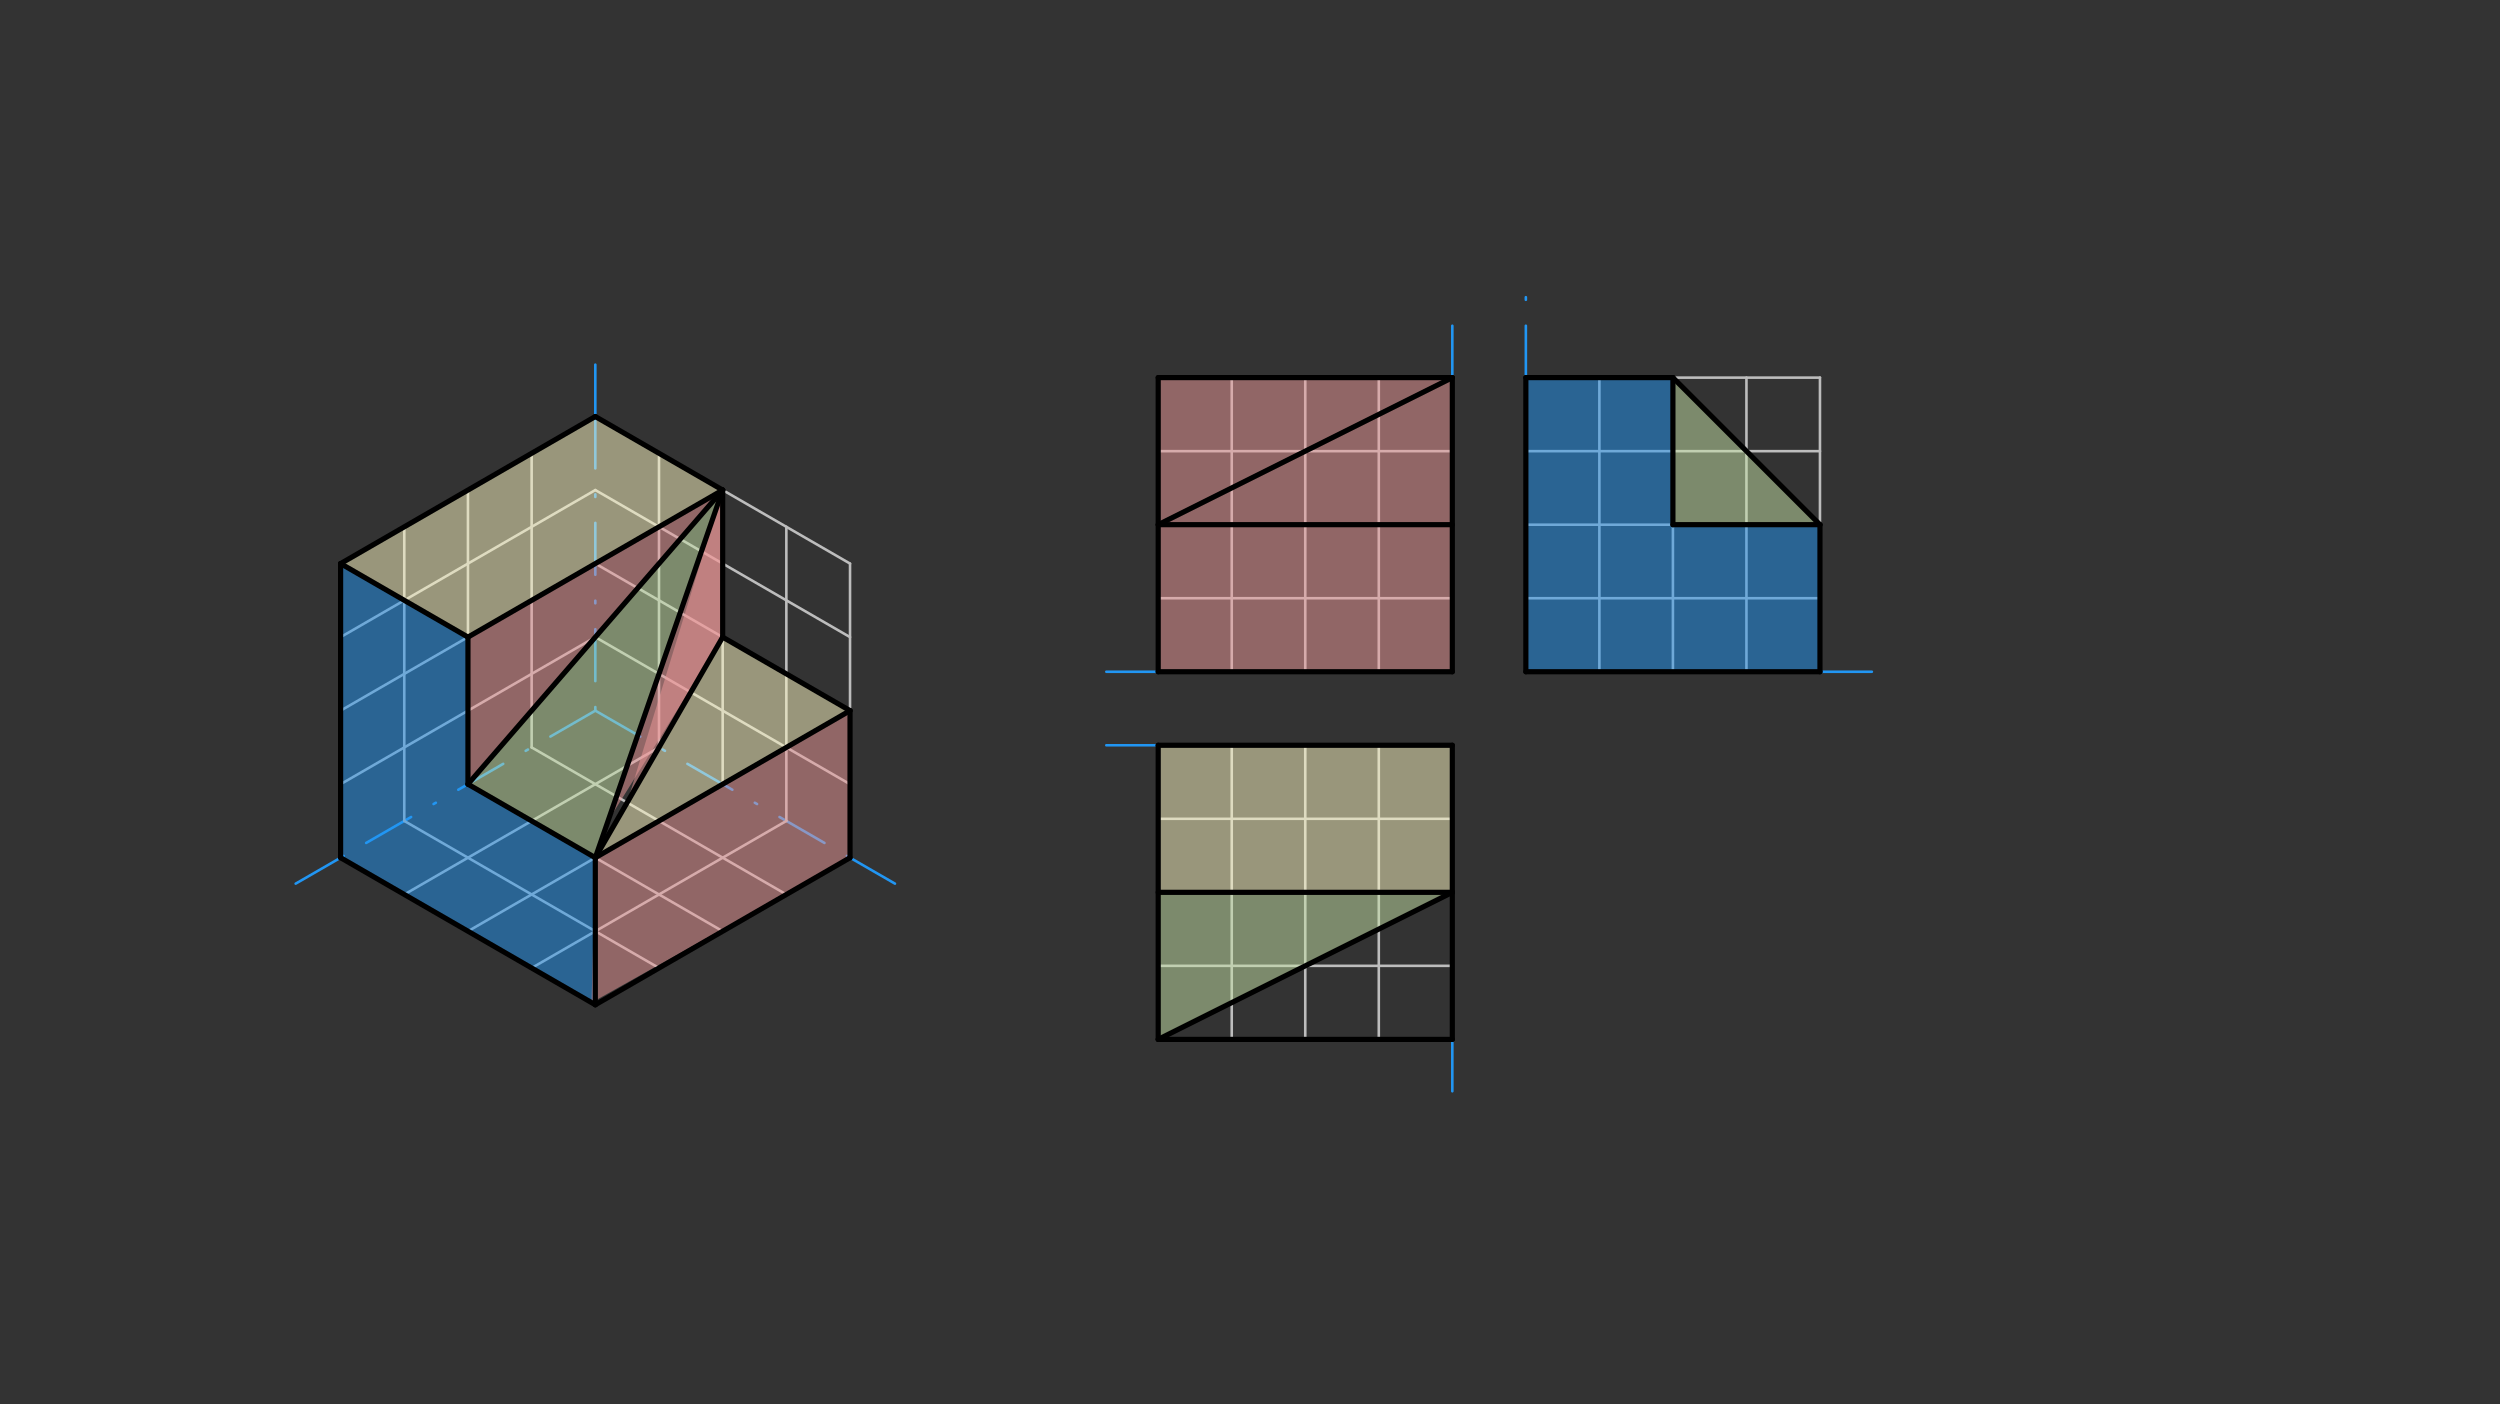 <svg xmlns="http://www.w3.org/2000/svg" class="svg--816" height="100%" preserveAspectRatio="xMidYMid meet" viewBox="0 0 963.78 541.417" width="100%"><rect x="0" y="0" width="963.78" height="541.417" fill="#333333" stroke="none"/><defs><marker id="marker-arrow" markerHeight="16" markerUnits="userSpaceOnUse" markerWidth="24" orient="auto-start-reverse" refX="24" refY="4" viewBox="0 0 24 8"><path d="M 0 0 L 24 4 L 0 8 z" stroke="inherit"></path></marker></defs><g class="aux-layer--949"><g class="element--733"><line stroke="#2196F3" stroke-dasharray="20, 10, 1, 10" stroke-linecap="round" stroke-width="1" x1="229.5" x2="229.5" y1="160.578" y2="273.964"></line></g><g class="element--733"><line stroke="#2196F3" stroke-dasharray="20, 10, 1, 10" stroke-linecap="round" stroke-width="1" x1="229.5" x2="131.305" y1="273.964" y2="330.657"></line></g><g class="element--733"><line stroke="#2196F3" stroke-dasharray="20, 10, 1, 10" stroke-linecap="round" stroke-width="1" x1="229.5" x2="327.695" y1="273.964" y2="330.657"></line></g><g class="element--733"><line stroke="#BDBDBD" stroke-dasharray="none" stroke-linecap="round" stroke-width="1" x1="327.695" x2="229.5" y1="330.657" y2="387.35"></line></g><g class="element--733"><line stroke="#BDBDBD" stroke-dasharray="none" stroke-linecap="round" stroke-width="1" x1="229.5" x2="327.695" y1="160.578" y2="217.271"></line></g><g class="element--733"><line stroke="#BDBDBD" stroke-dasharray="none" stroke-linecap="round" stroke-width="1" x1="327.695" x2="327.695" y1="217.271" y2="330.657"></line></g><g class="element--733"><line stroke="#BDBDBD" stroke-dasharray="none" stroke-linecap="round" stroke-width="1" x1="229.5" x2="131.305" y1="217.271" y2="273.964"></line></g><g class="element--733"><line stroke="#BDBDBD" stroke-dasharray="none" stroke-linecap="round" stroke-width="1" x1="229.5" x2="327.695" y1="217.271" y2="273.964"></line></g><g class="element--733"><line stroke="#BDBDBD" stroke-dasharray="none" stroke-linecap="round" stroke-width="1" x1="278.598" x2="278.598" y1="188.925" y2="302.31"></line></g><g class="element--733"><line stroke="#BDBDBD" stroke-dasharray="none" stroke-linecap="round" stroke-width="1" x1="180.402" x2="180.402" y1="188.925" y2="302.31"></line></g><g class="element--733"><line stroke="#BDBDBD" stroke-dasharray="none" stroke-linecap="round" stroke-width="1" x1="180.402" x2="278.598" y1="302.31" y2="359.003"></line></g><g class="element--733"><line stroke="#BDBDBD" stroke-dasharray="none" stroke-linecap="round" stroke-width="1" x1="278.598" x2="180.402" y1="302.31" y2="359.003"></line></g><g class="element--733"><line stroke="#2196F3" stroke-dasharray="20, 10, 1, 10" stroke-linecap="round" stroke-width="1" x1="131.305" x2="106.756" y1="330.657" y2="344.83"></line></g><g class="element--733"><line stroke="#2196F3" stroke-dasharray="20, 10, 1, 10" stroke-linecap="round" stroke-width="1" x1="327.695" x2="352.242" y1="330.657" y2="344.829"></line></g><g class="element--733"><line stroke="#2196F3" stroke-dasharray="20, 10, 1, 10" stroke-linecap="round" stroke-width="1" x1="229.5" x2="229.5" y1="160.578" y2="132.232"></line></g><g class="element--733"><line stroke="#BDBDBD" stroke-dasharray="none" stroke-linecap="round" stroke-width="1" x1="131.305" x2="180.402" y1="217.271" y2="188.925"></line></g><g class="element--733"><line stroke="#BDBDBD" stroke-dasharray="none" stroke-linecap="round" stroke-width="1" x1="180.402" x2="229.5" y1="188.925" y2="160.578"></line></g><g class="element--733"><line stroke="#BDBDBD" stroke-dasharray="none" stroke-linecap="round" stroke-width="1" x1="204.951" x2="204.951" y1="174.751" y2="231.444"></line></g><g class="element--733"><line stroke="#BDBDBD" stroke-dasharray="none" stroke-linecap="round" stroke-width="1" x1="204.951" x2="204.951" y1="231.444" y2="288.137"></line></g><g class="element--733"><line stroke="#BDBDBD" stroke-dasharray="none" stroke-linecap="round" stroke-width="1" x1="131.305" x2="131.305" y1="217.271" y2="273.964"></line></g><g class="element--733"><line stroke="#BDBDBD" stroke-dasharray="none" stroke-linecap="round" stroke-width="1" x1="131.305" x2="131.305" y1="273.964" y2="330.657"></line></g><g class="element--733"><line stroke="#BDBDBD" stroke-dasharray="none" stroke-linecap="round" stroke-width="1" x1="131.305" x2="229.5" y1="245.617" y2="188.925"></line></g><g class="element--733"><line stroke="#BDBDBD" stroke-dasharray="none" stroke-linecap="round" stroke-width="1" x1="131.305" x2="229.489" y1="302.31" y2="245.624"></line></g><g class="element--733"><line stroke="#BDBDBD" stroke-dasharray="none" stroke-linecap="round" stroke-width="1" x1="155.854" x2="155.854" y1="203.098" y2="316.484"></line></g><g class="element--733"><line stroke="#BDBDBD" stroke-dasharray="none" stroke-linecap="round" stroke-width="1" x1="155.854" x2="254.049" y1="316.484" y2="373.177"></line></g><g class="element--733"><line stroke="#BDBDBD" stroke-dasharray="none" stroke-linecap="round" stroke-width="1" x1="204.951" x2="303.146" y1="288.137" y2="344.83"></line></g><g class="element--733"><line stroke="#BDBDBD" stroke-dasharray="none" stroke-linecap="round" stroke-width="1" x1="131.305" x2="180.402" y1="330.657" y2="359.003"></line></g><g class="element--733"><line stroke="#BDBDBD" stroke-dasharray="none" stroke-linecap="round" stroke-width="1" x1="180.402" x2="229.5" y1="359.003" y2="387.35"></line></g><g class="element--733"><line stroke="#BDBDBD" stroke-dasharray="none" stroke-linecap="round" stroke-width="1" x1="155.854" x2="254.049" y1="344.83" y2="288.137"></line></g><g class="element--733"><line stroke="#BDBDBD" stroke-dasharray="none" stroke-linecap="round" stroke-width="1" x1="204.951" x2="303.146" y1="373.177" y2="316.484"></line></g><g class="element--733"><line stroke="#BDBDBD" stroke-dasharray="none" stroke-linecap="round" stroke-width="1" x1="303.146" x2="303.146" y1="316.484" y2="203.098"></line></g><g class="element--733"><line stroke="#BDBDBD" stroke-dasharray="none" stroke-linecap="round" stroke-width="1" x1="254.049" x2="254.049" y1="288.137" y2="174.751"></line></g><g class="element--733"><line stroke="#BDBDBD" stroke-dasharray="none" stroke-linecap="round" stroke-width="1" x1="229.5" x2="327.695" y1="188.925" y2="245.617"></line></g><g class="element--733"><line stroke="#BDBDBD" stroke-dasharray="none" stroke-linecap="round" stroke-width="1" x1="229.489" x2="327.684" y1="245.624" y2="302.317"></line></g><g class="element--733"><line stroke="#BDBDBD" stroke-dasharray="none" stroke-linecap="round" stroke-width="1" x1="446.5" x2="503.193" y1="145.578" y2="145.578"></line></g><g class="element--733"><line stroke="#BDBDBD" stroke-dasharray="none" stroke-linecap="round" stroke-width="1" x1="503.193" x2="559.886" y1="145.578" y2="145.578"></line></g><g class="element--733"><line stroke="#BDBDBD" stroke-dasharray="none" stroke-linecap="round" stroke-width="1" x1="503.193" x2="503.193" y1="145.578" y2="202.271"></line></g><g class="element--733"><line stroke="#BDBDBD" stroke-dasharray="none" stroke-linecap="round" stroke-width="1" x1="446.5" x2="446.5" y1="145.578" y2="202.271"></line></g><g class="element--733"><line stroke="#BDBDBD" stroke-dasharray="none" stroke-linecap="round" stroke-width="1" x1="446.5" x2="559.878" y1="202.271" y2="202.271"></line></g><g class="element--733"><line stroke="#BDBDBD" stroke-dasharray="none" stroke-linecap="round" stroke-width="1" x1="559.886" x2="559.886" y1="145.578" y2="258.964"></line></g><g class="element--733"><line stroke="#BDBDBD" stroke-dasharray="none" stroke-linecap="round" stroke-width="1" x1="446.5" x2="559.886" y1="173.925" y2="173.925"></line></g><g class="element--733"><line stroke="#BDBDBD" stroke-dasharray="none" stroke-linecap="round" stroke-width="1" x1="474.846" x2="474.846" y1="145.578" y2="258.964"></line></g><g class="element--733"><line stroke="#BDBDBD" stroke-dasharray="none" stroke-linecap="round" stroke-width="1" x1="531.539" x2="531.539" y1="145.578" y2="258.964"></line></g><g class="element--733"><line stroke="#BDBDBD" stroke-dasharray="none" stroke-linecap="round" stroke-width="1" x1="446.5" x2="446.5" y1="202.271" y2="258.964"></line></g><g class="element--733"><line stroke="#BDBDBD" stroke-dasharray="none" stroke-linecap="round" stroke-width="1" x1="446.5" x2="559.886" y1="258.964" y2="258.964"></line></g><g class="element--733"><line stroke="#BDBDBD" stroke-dasharray="none" stroke-linecap="round" stroke-width="1" x1="503.193" x2="503.193" y1="202.271" y2="258.964"></line></g><g class="element--733"><line stroke="#BDBDBD" stroke-dasharray="none" stroke-linecap="round" stroke-width="1" x1="446.5" x2="559.886" y1="230.617" y2="230.617"></line></g><g class="element--733"><line stroke="#BDBDBD" stroke-dasharray="none" stroke-linecap="round" stroke-width="1" x1="588.232" x2="644.925" y1="145.578" y2="145.578"></line></g><g class="element--733"><line stroke="#BDBDBD" stroke-dasharray="none" stroke-linecap="round" stroke-width="1" x1="644.925" x2="644.925" y1="145.578" y2="258.964"></line></g><g class="element--733"><line stroke="#BDBDBD" stroke-dasharray="none" stroke-linecap="round" stroke-width="1" x1="644.925" x2="701.618" y1="145.578" y2="145.578"></line></g><g class="element--733"><line stroke="#BDBDBD" stroke-dasharray="none" stroke-linecap="round" stroke-width="1" x1="701.618" x2="701.618" y1="145.578" y2="258.964"></line></g><g class="element--733"><line stroke="#BDBDBD" stroke-dasharray="none" stroke-linecap="round" stroke-width="1" x1="701.618" x2="588.232" y1="258.964" y2="258.964"></line></g><g class="element--733"><line stroke="#BDBDBD" stroke-dasharray="none" stroke-linecap="round" stroke-width="1" x1="588.232" x2="588.232" y1="145.578" y2="202.271"></line></g><g class="element--733"><line stroke="#BDBDBD" stroke-dasharray="none" stroke-linecap="round" stroke-width="1" x1="588.232" x2="588.232" y1="202.271" y2="258.964"></line></g><g class="element--733"><line stroke="#BDBDBD" stroke-dasharray="none" stroke-linecap="round" stroke-width="1" x1="588.232" x2="701.618" y1="173.925" y2="173.925"></line></g><g class="element--733"><line stroke="#BDBDBD" stroke-dasharray="none" stroke-linecap="round" stroke-width="1" x1="616.579" x2="616.579" y1="145.578" y2="258.964"></line></g><g class="element--733"><line stroke="#BDBDBD" stroke-dasharray="none" stroke-linecap="round" stroke-width="1" x1="588.232" x2="701.618" y1="202.271" y2="202.271"></line></g><g class="element--733"><line stroke="#BDBDBD" stroke-dasharray="none" stroke-linecap="round" stroke-width="1" x1="673.272" x2="673.272" y1="145.578" y2="258.964"></line></g><g class="element--733"><line stroke="#BDBDBD" stroke-dasharray="none" stroke-linecap="round" stroke-width="1" x1="588.232" x2="701.618" y1="230.617" y2="230.617"></line></g><g class="element--733"><line stroke="#BDBDBD" stroke-dasharray="none" stroke-linecap="round" stroke-width="1" x1="559.886" x2="446.5" y1="287.31" y2="287.31"></line></g><g class="element--733"><line stroke="#BDBDBD" stroke-dasharray="none" stroke-linecap="round" stroke-width="1" x1="446.5" x2="446.5" y1="287.31" y2="344.003"></line></g><g class="element--733"><line stroke="#BDBDBD" stroke-dasharray="none" stroke-linecap="round" stroke-width="1" x1="446.5" x2="446.5" y1="344.003" y2="400.696"></line></g><g class="element--733"><line stroke="#BDBDBD" stroke-dasharray="none" stroke-linecap="round" stroke-width="1" x1="446.5" x2="503.193" y1="400.696" y2="400.696"></line></g><g class="element--733"><line stroke="#BDBDBD" stroke-dasharray="none" stroke-linecap="round" stroke-width="1" x1="503.193" x2="559.886" y1="400.696" y2="400.696"></line></g><g class="element--733"><line stroke="#BDBDBD" stroke-dasharray="none" stroke-linecap="round" stroke-width="1" x1="559.886" x2="559.886" y1="287.31" y2="400.696"></line></g><g class="element--733"><line stroke="#BDBDBD" stroke-dasharray="none" stroke-linecap="round" stroke-width="1" x1="446.5" x2="559.886" y1="315.657" y2="315.657"></line></g><g class="element--733"><line stroke="#BDBDBD" stroke-dasharray="none" stroke-linecap="round" stroke-width="1" x1="446.5" x2="559.886" y1="344.003" y2="344.003"></line></g><g class="element--733"><line stroke="#BDBDBD" stroke-dasharray="none" stroke-linecap="round" stroke-width="1" x1="446.5" x2="559.886" y1="372.35" y2="372.35"></line></g><g class="element--733"><line stroke="#BDBDBD" stroke-dasharray="none" stroke-linecap="round" stroke-width="1" x1="474.846" x2="474.846" y1="400.696" y2="287.31"></line></g><g class="element--733"><line stroke="#BDBDBD" stroke-dasharray="none" stroke-linecap="round" stroke-width="1" x1="503.193" x2="503.193" y1="400.696" y2="287.31"></line></g><g class="element--733"><line stroke="#BDBDBD" stroke-dasharray="none" stroke-linecap="round" stroke-width="1" x1="531.539" x2="531.539" y1="400.696" y2="287.31"></line></g><g class="element--733"><line stroke="#2196F3" stroke-dasharray="20, 10, 1, 10" stroke-linecap="round" stroke-width="1" x1="559.886" x2="559.886" y1="145.578" y2="117.232"></line></g><g class="element--733"><line stroke="#2196F3" stroke-dasharray="20, 10, 1, 10" stroke-linecap="round" stroke-width="1" x1="446.5" x2="418.154" y1="258.964" y2="258.964"></line></g><g class="element--733"><line stroke="#2196F3" stroke-dasharray="20, 10, 1, 10" stroke-linecap="round" stroke-width="1" x1="446.5" x2="418.154" y1="287.31" y2="287.31"></line></g><g class="element--733"><line stroke="#2196F3" stroke-dasharray="20, 10, 1, 10" stroke-linecap="round" stroke-width="1" x1="559.886" x2="559.886" y1="400.696" y2="429.043"></line></g><g class="element--733"><line stroke="#2196F3" stroke-dasharray="20, 10, 1, 10" stroke-linecap="round" stroke-width="1" x1="588.232" x2="588.232" y1="145.578" y2="109.578"></line></g><g class="element--733"><line stroke="#2196F3" stroke-dasharray="20, 10, 1, 10" stroke-linecap="round" stroke-width="1" x1="701.618" x2="729.965" y1="258.964" y2="258.964"></line></g></g><g class="main-layer--75a"><g class="element--733"><g fill="#FFF9C4" opacity="0.5"><path d="M 131.305 217.271 L 229.5 160.578 L 278.598 188.925 L 180.402 245.617 L 131.305 217.271 Z" stroke="none"></path></g></g><g class="element--733"><g fill="#FFF9C4" opacity="0.5"><path d="M 229.5 330.657 L 278.598 245.617 L 327.695 273.964 L 327.695 273.964 L 229.5 330.657 Z" stroke="none"></path></g></g><g class="element--733"><g fill="#FFF9C4" opacity="0.5"><path d="M 446.5 287.31 L 446.5 344.003 L 559.886 344.003 L 559.886 287.31 L 446.5 287.31 Z" stroke="none"></path></g></g><g class="element--733"><g fill="#C5E1A5" opacity="0.5"><path d="M 180.402 302.31 L 278.598 188.925 L 229.5 330.657 L 229.5 330.657 L 180.402 302.31 Z" stroke="none"></path></g></g><g class="element--733"><g fill="#C5E1A5" opacity="0.5"><path d="M 446.5 344.003 L 446.5 400.696 L 559.886 344.003 L 446.5 344.003 Z" stroke="none"></path></g></g><g class="element--733"><g fill="#C5E1A5" opacity="0.5"><path d="M 644.925 145.578 L 644.925 202.271 L 701.618 202.271 L 644.925 145.578 Z" stroke="none"></path></g></g><g class="element--733"><g fill="#2196F3" opacity="0.5"><path d="M 131.305 217.271 L 131.305 330.657 L 229.5 387.35 L 229.5 387.35 L 229.5 330.657 L 180.402 302.31 L 180.402 302.31 L 180.402 245.617 L 131.305 217.271 Z" stroke="none"></path></g></g><g class="element--733"><g fill="#2196F3" opacity="0.5"><path d="M 588.232 145.578 L 588.232 258.964 L 701.618 258.964 L 701.618 202.271 L 644.925 202.271 L 644.925 202.271 L 644.925 145.578 L 644.925 145.578 L 588.232 145.578 Z" stroke="none"></path></g></g><g class="element--733"><g fill="#EF9A9A" opacity="0.5"><path d="M 180.402 245.617 L 180.402 285.637 L 180.402 285.637 L 180.402 245.617 Z" stroke="none"></path></g></g><g class="element--733"><g fill="#EF9A9A" opacity="0.5"><path d="M 180.402 245.617 L 180.402 302.31 L 278.598 188.925 L 278.598 188.925 L 180.402 245.617 Z" stroke="none"></path></g></g><g class="element--733"><g fill="#EF9A9A" opacity="0.5"><path d="M 278.598 188.925 L 278.598 245.617 L 241.774 309.397 L 278.598 188.925 Z" stroke="none"></path></g></g><g class="element--733"><g fill="#EF9A9A" opacity="0.5"><path d="M 234.413 316.473 L 278.598 188.925 L 278.598 245.617 L 278.598 245.617 L 234.413 316.473 Z" stroke="none"></path></g></g><g class="element--733"><g fill="#EF9A9A" opacity="0.5"><path d="M 229.5 330.657 L 228.045 386.51 L 327.695 330.657 L 327.695 273.964 L 229.5 330.657 Z" stroke="none"></path></g></g><g class="element--733"><g fill="#EF9A9A" opacity="0.5"><path d="M 446.5 145.578 L 559.886 145.578 L 559.886 258.964 L 559.886 258.964 L 446.5 258.964 L 446.5 145.578 Z" stroke="none"></path></g></g><g class="element--733"><line stroke="#000000" stroke-dasharray="none" stroke-linecap="round" stroke-width="2" x1="131.305" x2="229.5" y1="217.271" y2="160.578"></line></g><g class="element--733"><line stroke="#000000" stroke-dasharray="none" stroke-linecap="round" stroke-width="2" x1="229.5" x2="278.598" y1="160.578" y2="188.925"></line></g><g class="element--733"><line stroke="#000000" stroke-dasharray="none" stroke-linecap="round" stroke-width="2" x1="131.305" x2="180.402" y1="217.271" y2="245.617"></line></g><g class="element--733"><line stroke="#000000" stroke-dasharray="none" stroke-linecap="round" stroke-width="2" x1="180.402" x2="278.598" y1="245.617" y2="188.925"></line></g><g class="element--733"><line stroke="#000000" stroke-dasharray="none" stroke-linecap="round" stroke-width="2" x1="278.598" x2="180.402" y1="188.925" y2="302.31"></line></g><g class="element--733"><line stroke="#000000" stroke-dasharray="none" stroke-linecap="round" stroke-width="2" x1="180.402" x2="180.402" y1="245.617" y2="302.31"></line></g><g class="element--733"><line stroke="#000000" stroke-dasharray="none" stroke-linecap="round" stroke-width="2" x1="180.402" x2="229.5" y1="302.31" y2="330.657"></line></g><g class="element--733"><line stroke="#000000" stroke-dasharray="none" stroke-linecap="round" stroke-width="2" x1="229.5" x2="229.5" y1="330.657" y2="387.35"></line></g><g class="element--733"><line stroke="#000000" stroke-dasharray="none" stroke-linecap="round" stroke-width="2" x1="131.305" x2="131.305" y1="217.271" y2="330.657"></line></g><g class="element--733"><line stroke="#000000" stroke-dasharray="none" stroke-linecap="round" stroke-width="2" x1="131.305" x2="229.5" y1="330.657" y2="387.35"></line></g><g class="element--733"><line stroke="#000000" stroke-dasharray="none" stroke-linecap="round" stroke-width="2" x1="278.598" x2="229.5" y1="188.925" y2="330.657"></line></g><g class="element--733"><line stroke="#000000" stroke-dasharray="none" stroke-linecap="round" stroke-width="2" x1="229.5" x2="278.598" y1="330.657" y2="245.617"></line></g><g class="element--733"><line stroke="#000000" stroke-dasharray="none" stroke-linecap="round" stroke-width="2" x1="278.598" x2="278.598" y1="245.617" y2="188.925"></line></g><g class="element--733"><line stroke="#000000" stroke-dasharray="none" stroke-linecap="round" stroke-width="2" x1="278.598" x2="327.695" y1="245.617" y2="273.964"></line></g><g class="element--733"><line stroke="#000000" stroke-dasharray="none" stroke-linecap="round" stroke-width="2" x1="327.695" x2="327.695" y1="273.964" y2="330.657"></line></g><g class="element--733"><line stroke="#000000" stroke-dasharray="none" stroke-linecap="round" stroke-width="2" x1="327.695" x2="229.5" y1="330.657" y2="387.35"></line></g><g class="element--733"><line stroke="#000000" stroke-dasharray="none" stroke-linecap="round" stroke-width="2" x1="229.5" x2="327.695" y1="330.657" y2="273.964"></line></g><g class="element--733"><line stroke="#000000" stroke-dasharray="none" stroke-linecap="round" stroke-width="2" x1="446.5" x2="446.5" y1="145.578" y2="258.964"></line></g><g class="element--733"><line stroke="#000000" stroke-dasharray="none" stroke-linecap="round" stroke-width="2" x1="446.5" x2="559.886" y1="258.964" y2="258.964"></line></g><g class="element--733"><line stroke="#000000" stroke-dasharray="none" stroke-linecap="round" stroke-width="2" x1="559.886" x2="559.886" y1="258.964" y2="145.578"></line></g><g class="element--733"><line stroke="#000000" stroke-dasharray="none" stroke-linecap="round" stroke-width="2" x1="559.886" x2="446.5" y1="145.578" y2="145.578"></line></g><g class="element--733"><line stroke="#000000" stroke-dasharray="none" stroke-linecap="round" stroke-width="2" x1="446.5" x2="559.886" y1="202.271" y2="202.271"></line></g><g class="element--733"><line stroke="#000000" stroke-dasharray="none" stroke-linecap="round" stroke-width="2" x1="446.5" x2="559.886" y1="202.271" y2="145.578"></line></g><g class="element--733"><line stroke="#000000" stroke-dasharray="none" stroke-linecap="round" stroke-width="2" x1="446.5" x2="559.886" y1="344.003" y2="344.003"></line></g><g class="element--733"><line stroke="#000000" stroke-dasharray="none" stroke-linecap="round" stroke-width="2" x1="559.886" x2="559.886" y1="344.003" y2="287.31"></line></g><g class="element--733"><line stroke="#000000" stroke-dasharray="none" stroke-linecap="round" stroke-width="2" x1="559.886" x2="446.5" y1="287.31" y2="287.31"></line></g><g class="element--733"><line stroke="#000000" stroke-dasharray="none" stroke-linecap="round" stroke-width="2" x1="446.5" x2="446.5" y1="287.31" y2="400.696"></line></g><g class="element--733"><line stroke="#000000" stroke-dasharray="none" stroke-linecap="round" stroke-width="2" x1="446.5" x2="559.886" y1="400.696" y2="400.696"></line></g><g class="element--733"><line stroke="#000000" stroke-dasharray="none" stroke-linecap="round" stroke-width="2" x1="559.886" x2="559.886" y1="400.696" y2="344.003"></line></g><g class="element--733"><line stroke="#000000" stroke-dasharray="none" stroke-linecap="round" stroke-width="2" x1="559.886" x2="446.5" y1="344.003" y2="400.696"></line></g><g class="element--733"><line stroke="#000000" stroke-dasharray="none" stroke-linecap="round" stroke-width="2" x1="588.232" x2="588.232" y1="145.578" y2="258.964"></line></g><g class="element--733"><line stroke="#000000" stroke-dasharray="none" stroke-linecap="round" stroke-width="2" x1="588.232" x2="701.618" y1="258.964" y2="258.964"></line></g><g class="element--733"><line stroke="#000000" stroke-dasharray="none" stroke-linecap="round" stroke-width="2" x1="701.618" x2="701.618" y1="258.964" y2="202.271"></line></g><g class="element--733"><line stroke="#000000" stroke-dasharray="none" stroke-linecap="round" stroke-width="2" x1="701.618" x2="644.925" y1="202.271" y2="202.271"></line></g><g class="element--733"><line stroke="#000000" stroke-dasharray="none" stroke-linecap="round" stroke-width="2" x1="644.925" x2="644.925" y1="202.271" y2="145.578"></line></g><g class="element--733"><line stroke="#000000" stroke-dasharray="none" stroke-linecap="round" stroke-width="2" x1="644.925" x2="588.232" y1="145.578" y2="145.578"></line></g><g class="element--733"><line stroke="#000000" stroke-dasharray="none" stroke-linecap="round" stroke-width="2" x1="644.925" x2="701.618" y1="145.578" y2="202.271"></line></g></g><g class="snaps-layer--ac6"></g><g class="temp-layer--52d"></g></svg>